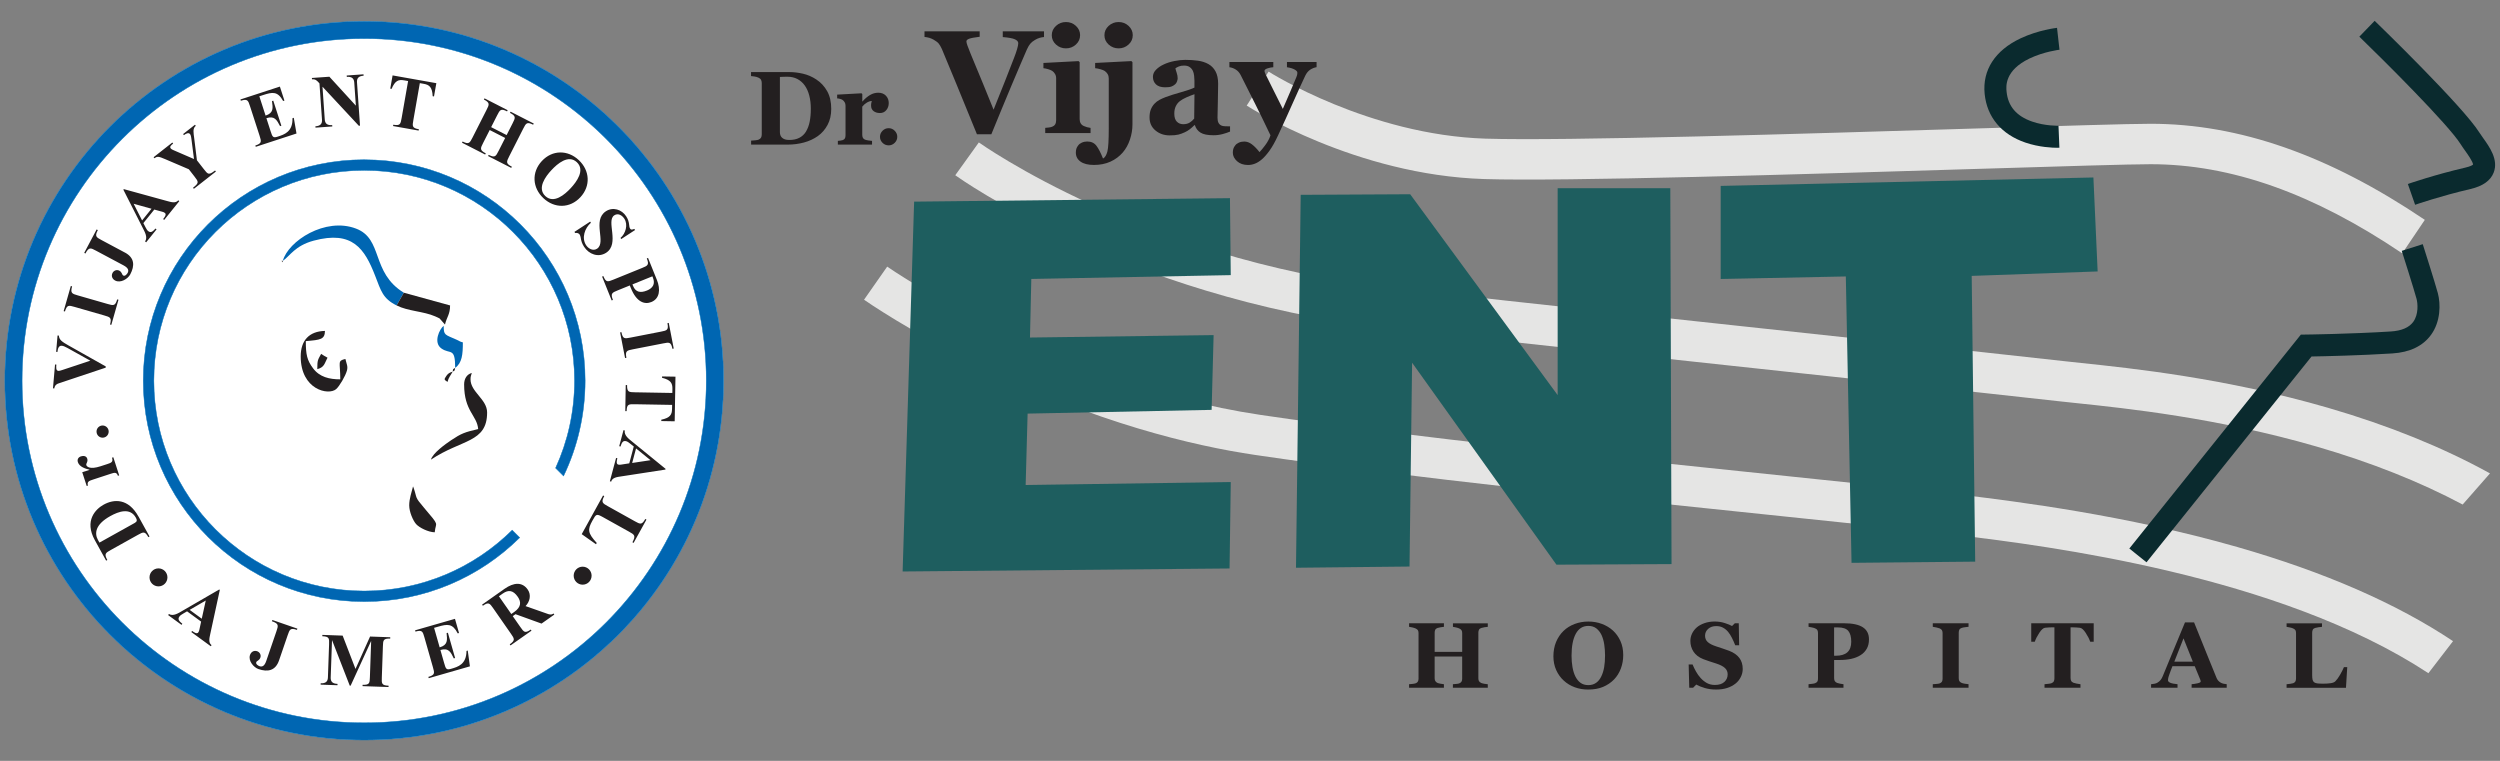 <?xml version="1.0" encoding="UTF-8"?>
<svg id="Layer_1" data-name="Layer 1" xmlns="http://www.w3.org/2000/svg" viewBox="0 0 1277.67 388.85">
  <rect x="0" y="0" width="1277.67" height="388.85" fill="#808080" stroke="none"/>
  <defs>
    <style>
      .cls-1 {
        fill: #1e5e5f;
      }

      .cls-2, .cls-3 {
        fill: #231f20;
      }

      .cls-4 {
        fill: #0a2a2e;
      }

      .cls-5 {
        fill: #e5e5e4;
      }

      .cls-3, .cls-6 {
        fill-rule: evenodd;
      }

      .cls-7 {
        fill: #fff;
      }

      .cls-6 {
        fill: #0066b2;
      }

      .cls-8 {
        fill: none;
        stroke: #0071bb;
        stroke-miterlimit: 2.61;
        stroke-width: .22px;
      }
    </style>
  </defs>
  <g>
    <path class="cls-7" d="M369.76,194.56c0,101.42-82.21,183.64-183.63,183.64S2.49,295.98,2.49,194.56,84.7,10.92,186.13,10.92s183.63,82.22,183.63,183.64Z"/>
    <g>
      <path class="cls-2" d="M70.79,264.02c-5.19-9.41-12.53-9.06-17.85-6.09-4.05,2.24-9.99,8.15-4.49,18.11l5.79,10.49.61-.34c-1.75-3.16-.88-3.64,1.84-5.15l13.79-7.69c2.71-1.5,3.58-1.99,5.32,1.17l.61-.34-5.61-10.17ZM68.89,267.24l-18.07,10.07-.77-1.38c-1.81-3.29-1.45-7.86,6.33-12.18,4.22-2.35,10.12-4.5,13.07.85.65,1.18.68,1.95-.56,2.64ZM57.91,233.7l-.66.21c.72,2.23-.44,2.61-2.44,3.27l-3.45,1.12c-5.39,1.76-6.98.22-7.24-.59-.28-.88,1-1.66.45-3.34-.45-1.4-1.98-1.54-3.19-1.14-1.34.44-2.04,1.55-1.57,2.98.77,2.37,3.78,3.34,5.95,3.84l.03.07-3.76,1.22,2.28,7.03.65-.22c-.65-2,.66-2.43,2.59-3.06l8.89-2.91c2-.65,3.17-1.03,3.82.98l.65-.21-2.99-9.25ZM55.5,220.03c-.3-1.7-1.91-2.82-3.6-2.53-1.7.3-2.82,1.91-2.52,3.61.29,1.71,1.9,2.83,3.59,2.53,1.7-.3,2.82-1.91,2.53-3.61ZM35.15,176.63c-3.56-2.01-4.93-2.98-5.06-5.12l-.68-.05-.72,8.35.68.05c.12-1.37.51-3.3,2.19-3.16.77.06,1.69.45,2.91,1.13l11.69,6.51-13.97,4.64c-.59.18-1.74.62-2.35.57-1.29-.12-1.16-1.69-1.03-3.22l-.68-.05-1.06,12.18.68.06c.28-1.87,1.47-2.34,2.31-2.62l23.95-8,.05-.62-18.9-10.65ZM59.89,153c-1,3.47-1.95,3.2-4.93,2.34l-15.16-4.36c-2.99-.86-3.94-1.13-2.95-4.62l-.66-.19-3.66,12.83.66.19c1-3.47,1.95-3.2,4.93-2.34l15.16,4.36c2.98.86,3.93,1.13,2.95,4.62l.66.19,3.66-12.83-.66-.19ZM63.86,129.09l-11.94-6.38c-2.74-1.46-3.61-1.93-1.92-5.12l-.61-.33-6.35,11.98.61.33c1.79-3.4,2.68-2.93,5.41-1.46l14.1,7.52c2.36,1.27,2.78,2.53,2.09,3.82-.36.68-1.36,1.85-2.23,1.37-.82-.43-.51-1.66-2.07-2.5-1.25-.66-2.77-.08-3.42,1.14-.81,1.52-.18,3.13,1.31,3.91,2.8,1.5,6.55-.89,7.73-3.14,2.37-4.48,2.21-8.53-2.72-11.16ZM91.1,102.37c-1.34,1.67-3.77.89-5.51.42l-22.3-6.13-.24.3,9.85,19.44c1,1.99,2.74,4.85,1.25,7l.54.44,5.32-6.61-.54-.43c-1.29,1.42-2.33,2.45-3.76,1.3-.57-.46-.94-1.22-1.42-2.1l-1.02-1.97,5.58-6.93,4.04,1.11c.59.18.89.23,1.41.64.94.78-.26,2.27-.93,3.11l.53.44,7.73-9.6-.53-.43ZM72.62,112.66l-4.32-8.52,9.14,2.54-4.81,5.98ZM109.9,87.13c-3.23,2.53-3.63,2.01-5.75-.71l-3.51-4.51-1.4-11.35c-.31-2.54-.9-4.91.82-6.26l-.42-.55-6.06,4.76.42.55c.88-.68,2.35-1.54,3.15-.51.47.61.64,2.13.73,2.88l1.26,9.85-9.45-4.09c-.58-.24-2.06-.83-2.43-1.32-.73-.93.26-1.72,1.23-2.48l-.42-.55-9.57,7.51.43.54c1.48-1.15,2.29-.91,5.51.46l12.07,5.16,2.85,3.67c2.12,2.73,2.52,3.24-.71,5.77l.43.55,11.25-8.82-.42-.55ZM150.13,60.2l-.66.22c.22,6.88-4.08,8.29-7.5,9.4-2.51.82-2.73.17-3.72-2.91l-2.1-6.51c4.19-1.36,5.33.92,6.99,4.07l.66-.22-4.14-12.8-.66.21c.5,3.52.91,6.05-3.27,7.42l-3.19-9.87,1.99-.65c4.77-1.55,7.36-2,10.18,3.06l.65-.21-2.32-7.16-20.16,6.58.21.66c3.42-1.11,3.73-.17,4.69,2.8l4.88,15.06c.95,2.96,1.26,3.91-2.16,5.02l.21.66,20.82-6.8-1.38-8.04ZM185.83,38.67l-.05-.69-8.59.61.05.69c2.56-.18,3.66.78,3.81,2.9l.82,11.74h-.08l-13.45-14.71-8.94.63.05.69c1.83-.13,2.5.6,3.82,2.09l1.29,18.53c.15,2.11-.81,3.22-3.37,3.4l.05.68,8.59-.6-.05-.69c-2.56.18-3.66-.79-3.81-2.9l-1.15-16.65h.07l18.49,19.87.61-.04-1.54-22.14c-.15-2.11.82-3.22,3.38-3.4ZM200.64,38.52l-1.19,6.79.67.12c1.8-4.25,3.54-4.88,6.41-4.37l2.04.36-3.31,18.9c-.55,3.07-.71,4.05-4.26,3.42l-.12.68,13.07,2.32.13-.68c-3.55-.62-3.37-1.62-2.83-4.68l3.31-18.89,2.04.36c2.86.51,4.29,1.7,4.53,6.32l.67.12,1.2-6.78-22.35-3.97ZM260.94,57.07l-.3.62c3.2,1.64,2.75,2.53,1.34,5.31l-3.06,6.03-7.91-4.05,3.06-6.03c1.41-2.78,1.86-3.67,5.07-2.02l.3-.62-11.83-6.05-.31.61c3.21,1.65,2.76,2.54,1.35,5.31l-7.16,14.12c-1.41,2.77-1.86,3.66-5.07,2.02l-.3.62,11.83,6.05.31-.62c-3.21-1.64-2.76-2.53-1.35-5.31l3.36-6.61,7.91,4.05-3.36,6.62c-1.41,2.77-1.86,3.66-5.06,2.02l-.31.61,11.83,6.06.31-.62c-3.21-1.64-2.76-2.53-1.35-5.31l7.16-14.12c1.41-2.77,1.86-3.66,5.07-2.02l.31-.61-11.84-6.06ZM295.79,81.82c-5.65-5.3-13.53-5.27-18.88.49-5.35,5.77-4.84,13.67.82,18.98,5.65,5.3,13.54,5.26,18.89-.5,5.35-5.77,4.83-13.67-.83-18.97ZM291.68,96.16c-3.05,3.29-8.65,8.09-12.97,4.05-4.31-4.04.05-9.99,3.12-13.27,3.05-3.29,8.65-8.09,12.97-4.05,4.31,4.04-.06,9.99-3.12,13.27ZM324.17,116.98c-.79.27-1.59.71-2.15-.16-.34-.51-.4-1.16-.46-1.76-.2-1.79-.56-2.98-1.56-4.53-2.22-3.45-6.73-4.91-10.33-2.57-7.19,4.69.37,15.96-4.55,19.15-2.01,1.32-4.42,0-5.61-1.84-2.39-3.71-.65-8.7,2.48-11.42l-.38-.59-8.04,5.25.38.58c.8-.19,1.83.05,2.31.8.22.36.4.98.48,1.37.3,1.91.67,3.18,1.76,4.86,2.45,3.81,7.27,5.66,11.29,3.05,7.09-4.64-.18-16.3,4.15-19.13,1.95-1.27,3.99-.03,5.14,1.74,1.98,3.06.66,7.59-1.96,9.81l.37.58,7.06-4.61-.37-.58ZM335.67,142.94l-4.48-11.12-.63.26c1.34,3.35.42,3.72-2.45,4.89l-14.62,5.94c-2.87,1.16-3.8,1.54-5.14-1.81l-.64.26,4.9,12.19.64-.25c-1.34-3.36-.42-3.73,2.45-4.9l6.17-2.51.55,1.35c2.93,7.28,7.09,8.5,10.46,7.12,4.23-1.71,4.84-6.36,2.8-11.42ZM330.59,148.49c-3.13,1.27-5.71.99-7.07-2.4l-.3-.74,10.19-4.13.27.68c1.29,3.21,0,5.34-3.08,6.6ZM341.78,165.03l-.67.14c.69,3.55-.29,3.73-3.34,4.33l-15.47,3.02c-3.05.6-4.03.79-4.71-2.76l-.68.13,2.54,13.1.68-.14c-.69-3.55.28-3.73,3.33-4.33l15.48-3.02c3.04-.6,4.02-.79,4.71,2.76l.67-.13-2.54-13.1ZM338.36,192.38l-.02.69c4.47,1.11,5.35,2.75,5.31,5.68l-.04,2.08-19.09-.34c-3.11-.05-4.1-.07-4.04-3.69h-.69s-.23,13.33-.23,13.33h.69c.06-3.6,1.06-3.59,4.15-3.54l19.1.34-.04,2.08c-.04,2.93-.99,4.52-5.49,5.49v.69s6.84.12,6.84.12l.4-22.81-6.85-.12ZM323.29,225.88c-1.72-1.42-4.47-3.31-3.98-5.88l-.66-.18-2.19,8.21.66.18c.61-1.84,1.13-3.2,2.91-2.73.7.19,1.35.72,2.14,1.33l1.73,1.38-2.3,8.61-4.12.64c-.62.07-.92.16-1.55-.01-1.17-.33-.68-2.18-.41-3.22l-.66-.18-3.18,11.93.66.18c.56-2.08,3.08-2.36,4.87-2.63l22.85-3.52.1-.37-16.87-13.74ZM323.08,236.61l1.98-7.43,7.4,6.01-9.38,1.42ZM329.78,265.23c-1.75,3.17-2.62,2.68-5.33,1.17l-13.79-7.69c-2.71-1.51-3.58-1.99-1.84-5.15l-.61-.34-10.91,19.77,7.3,5.16.38-.67c-4.7-5.12-4.7-6.87-2.27-11.28,1.95-3.54,2.08-3.77,5.47-1.89l13.32,7.42c2.71,1.51,3.58,2,1.71,5.39l.6.34,6.57-11.9-.6-.35Z"/>
      <path class="cls-2" d="M107.42,324.19l4.92-22.69-.3-.23-18.81,10.9c-1.94,1.1-4.68,3-6.9,1.62l-.4.56,6.84,4.99.41-.56c-1.48-1.22-2.57-2.2-1.49-3.7.42-.59,1.15-1.01,2-1.53l1.91-1.12,7.18,5.25-.88,4.1c-.16.61-.19.91-.57,1.44-.72,1-2.27-.13-3.14-.77l-.41.57,9.94,7.25.4-.56c-1.73-1.27-1.08-3.73-.7-5.51ZM103.12,316.21l-6.19-4.52,8.23-4.78-2.05,9.3ZM139.2,316.85l-.22.65c3.62,1.25,3.29,2.19,2.29,5.14l-5.2,15.17c-.87,2.54-2.05,3.15-3.42,2.67-.72-.25-2.02-1.06-1.7-2.01.29-.87,1.55-.77,2.13-2.43.46-1.34-.35-2.76-1.66-3.22-1.63-.56-3.09.31-3.65,1.92-1.03,3.01,1.91,6.36,4.3,7.19,4.77,1.65,8.74.86,10.55-4.45l4.4-12.84c1.02-2.95,1.33-3.89,4.74-2.72l.22-.65-12.78-4.42ZM189.12,325.33l-7.43,16.55-6.57-17.04-10.37-.37-.02.69c3.6.13,3.56,1.12,3.45,4.24l-.59,16.79c-.06,2.11-1.13,3.12-3.7,3.02l-.02.69,8.61.3.02-.69c-2.56-.09-3.57-1.16-3.49-3.27l.67-19.03.07.08,9,23.13h.45s10.41-22.7,10.41-22.7l.08-.08-.64,18.34c-.1,3.12-.15,4.11-3.74,3.99l-.02.69,13.28.46.02-.69c-3.6-.13-3.57-1.12-3.45-4.24l.55-15.83c.1-3.12.15-4.11,3.74-3.99l.02-.69-10.33-.37ZM239.07,332.47l-.66.2c-.03,6.88-4.37,8.13-7.83,9.13-2.54.73-2.73.06-3.62-3.03l-1.88-6.59c4.23-1.22,5.3,1.12,6.84,4.31l.67-.19-3.69-12.93-.66.19c.37,3.54.69,6.07-3.54,7.29l-2.85-9.98,2.02-.58c4.83-1.4,7.43-1.74,10.06,3.42l.66-.19-2.07-7.25-20.38,5.87.19.66c3.46-1,3.73-.03,4.58,2.96l4.34,15.23c.86,3,1.13,3.95-2.33,4.95l.2.66,21.04-6.05-1.11-8.09ZM276.77,318.69l6.52-4.59-.4-.57c-1.22.86-2.1.55-3.72-.05l-10.58-3.72c2.22-2.31,3.01-5.74,1.12-8.44-2.81-4.03-7.15-3.69-11.86-.39l-11.47,8.08.39.57c2.95-2.08,3.52-1.26,5.3,1.29l9.04,12.99c1.78,2.55,2.35,3.37-.6,5.43l.4.57,10.72-7.54-.39-.57c-2.95,2.08-3.52,1.26-5.3-1.29l-3.89-5.58,1.42-.99,13.3,4.81ZM261.31,313.8l-6.33-9.07,2-1.41c2.9-2.04,5.3-1.66,7.61,1.65,1.78,2.55,1.92,5.17-1.77,7.77l-1.51,1.06Z"/>
      <path class="cls-3" d="M80.99,290.48c2.53,0,4.58,2.06,4.58,4.6s-2.05,4.6-4.58,4.6-4.58-2.06-4.58-4.6,2.05-4.6,4.58-4.6h0Z"/>
      <path class="cls-3" d="M297.77,289.61c2.53,0,4.58,2.06,4.58,4.6s-2.05,4.6-4.58,4.6-4.58-2.06-4.58-4.6,2.05-4.6,4.58-4.6h0Z"/>
      <path class="cls-6" d="M144.55,133.3c3.59-2.4,6.13-7.72,15.77-10.31,19.84-5.32,26,4.08,31.4,17.93,2.99,7.67,3.85,11.65,10.97,15.18l3.69-6.51c-16.88-10.37-10.41-27.43-24.44-32.77-15.73-5.99-34.7,6.41-37.39,16.48h0Z"/>
      <path class="cls-3" d="M237.2,196.48c0,13.71,6.59,15.76,7.18,22.8-6.88,1.6-8.61,2.22-13.84,5.72-2.89,1.93-9.41,6.61-10.3,9.91,15.69-10.49,28.71-8.57,28.71-24.1,0-6.76-8.48-10.49-8.48-16.94,0-1.76.31-1.79.65-3.26-2.49.66-3.92,2.9-3.92,5.86h0Z"/>
      <path class="cls-3" d="M153.68,182.15c0,16.99,14.12,20.08,18.07,16.75,1.73-1.46,4.81-6.78,5.55-9.48.61-2.23-.16-3.29-.78-5.97-4.26.99-2.61,1.57-2.61,10.42-5.56,0-10.57-1.15-13.92-5.65-3.09-4.15-3.7-7.02-3.7-13.89,7.61-.63,9.69-.87,9.79-5.21-8.05.18-12.4,4.84-12.4,13.03h0Z"/>
      <path class="cls-3" d="M202.69,156.09c5.86,3,13.67,2.94,19.75,5.61.64.28.76.31,1.35.61.18.09.7.33.87.44l2.75,3.12c.92-3.92,2.61-5.1,2.61-9.77l-23.64-6.51-3.69,6.51Z"/>
      <path class="cls-3" d="M209.14,258.36c0,3.17,1.91,7.69,3.53,9.5,1.68,1.87,6.26,4.11,9.51,4.18.47-5.63,2.97-2.62-5.58-12.67-4.82-5.66-3.31-4.47-5.14-9.86l-.37-.93c-.72,3.08-1.96,6.17-1.96,9.77h0Z"/>
      <path class="cls-6" d="M232.63,188.01c3.53-2.58,3.92-6.86,3.92-13.03-1.89-.5-1.25-.5-3.2-1.37-6.1-2.72-6.59-2.2-6.59-7.1-2.04,1.49-5.52,8.51-1.17,11.58,4.51,3.18,7.04-.81,7.04,9.91h0Z"/>
      <path class="cls-3" d="M162.16,188.66c3.68-.98,3.65-2.89,5.22-5.86-1.45-.77-1.97-1.09-3.26-1.95-1.67,3.16-1.96,2.98-1.96,7.82h0Z"/>
      <path class="cls-3" d="M231.32,189.97c-1.56.41-2.31.89-3.18,2.11-1.52,2.11-.92,2.01.57,3.11.54-2.3,1.62-3.35,2.61-5.21h0Z"/>
      <path class="cls-3" d="M231.32,189.97c1.4-.97.86-.09,1.3-1.95-1.4.97-.86.1-1.3,1.95h0Z"/>
      <polygon class="cls-3" points="144.55 133.3 143.89 133.3 144.44 134.06 144.55 133.3"/>
      <path class="cls-6" d="M186.13,10.92C84.7,10.92,2.49,93.14,2.49,194.56s82.21,183.64,183.64,183.64,183.63-82.22,183.63-183.64S287.55,10.92,186.13,10.92ZM186.13,369.41c-96.57,0-174.85-78.29-174.85-174.85S89.56,19.71,186.13,19.71s174.84,78.28,174.84,174.85-78.28,174.85-174.84,174.85Z"/>
      <path class="cls-8" d="M186.13,10.92C84.7,10.92,2.49,93.14,2.49,194.56s82.21,183.64,183.64,183.64,183.63-82.22,183.63-183.64S287.55,10.92,186.13,10.92ZM186.13,19.71C89.56,19.71,11.28,97.99,11.28,194.56s78.28,174.85,174.85,174.85,174.84-78.29,174.84-174.85S282.69,19.71,186.13,19.71Z"/>
      <path class="cls-6" d="M186.13,81.65c62.36,0,112.91,50.55,112.91,112.91,0,17.44-3.96,33.96-11.02,48.71l-4.07-4.07c6.22-13.6,9.68-28.71,9.68-44.64,0-59.37-48.13-107.5-107.5-107.5s-107.5,48.13-107.5,107.5,48.13,107.5,107.5,107.5c29.5,0,56.21-11.88,75.64-31.12l3.82,3.82c-20.4,20.21-48.47,32.7-79.46,32.7-62.36,0-112.91-50.55-112.91-112.91s50.55-112.91,112.91-112.91Z"/>
      <path class="cls-8" d="M186.13,81.65c62.36,0,112.91,50.55,112.91,112.91,0,17.44-3.96,33.96-11.02,48.71l-4.07-4.07c6.22-13.6,9.68-28.71,9.68-44.64,0-59.37-48.13-107.5-107.5-107.5s-107.5,48.13-107.5,107.5,48.13,107.5,107.5,107.5c29.5,0,56.21-11.88,75.64-31.12l3.82,3.82c-20.4,20.21-48.47,32.7-79.46,32.7-62.36,0-112.91-50.55-112.91-112.91s50.55-112.91,112.91-112.91Z"/>
    </g>
  </g>
  <g>
    <path class="cls-5" d="M1227.71,129.49c-45.46-30.67-87.54-45.57-128.62-45.57-10.4,0-45.19,1.07-89.24,2.42-88.91,2.73-210.67,6.46-251.33,5.17-65.68-2.08-119.13-36.1-121.37-37.55l11.19-17.36s0,0,0,0h0c.9.57,51.27,32.37,110.83,34.26,40.02,1.27,161.41-2.45,250.04-5.17,44.23-1.36,79.16-2.43,89.87-2.43,45.34,0,91.19,16.06,140.17,49.1l-11.55,17.12Z"/>
    <path class="cls-5" d="M500.25,72.79l-6.02,8.39,6.03-8.38h-.01ZM1189.76,208.41c-52.18-15.15-100.32-20.19-126.18-22.9-3.54-.37-6.6-.69-9.14-.99-16.46-1.89-55.93-6.13-105.9-11.51-71.56-7.69-160.62-17.27-236.86-25.8-65.83-7.37-119.77-27.18-153.42-42.51-36.35-16.54-57.53-31.57-58-31.9l-6.03,8.38-6.03,8.38c.91.66,22.69,16.21,60.92,33.67,35.13,16.05,91.45,36.8,160.27,44.5,76.27,8.54,165.36,18.12,236.95,25.82,49.92,5.36,89.36,9.6,105.74,11.49,2.65.3,5.75.63,9.34,1,25.22,2.65,72.17,7.56,122.58,22.2,27.78,8.07,52.69,17.96,74.58,29.61l13.97-15.92c-24.2-13.33-51.84-24.53-82.79-33.52Z"/>
    <path class="cls-5" d="M1253.67,327.67l-12.6,16.38c-76.59-50.38-195.75-65.07-239.8-70.5l-.15-.02c-17.38-2.14-48.09-5.33-86.96-9.36-82.86-8.59-196.33-20.35-272.93-31.7-31.28-4.63-81.11-16.31-140.85-45.66-35.72-17.56-57.88-32.98-58.8-33.63l11.84-16.92c.22.15,22.05,15.33,56.45,32.2,31.57,15.48,80.51,35.61,134.38,43.59,76.16,11.27,189.37,23.01,272.04,31.58,38.98,4.05,69.77,7.24,87.36,9.41h.14c26.86,3.32,82.75,10.22,139.58,26.51,44.55,12.77,81.44,28.87,110.3,48.12Z"/>
    <path class="cls-4" d="M1234.29,104.67l-3.71-10.64c.54-.19,13.51-4.69,29.45-8.39,2.61-.61,3.58-1.27,3.87-1.52-.1-1.55-2.85-5.4-4.05-7.08-.81-1.14-1.58-2.21-2.24-3.27-6.28-10.09-39.54-43.14-51.83-55.03l7.83-8.1c1.84,1.78,45.26,43.84,53.56,57.17.47.75,1.13,1.68,1.84,2.67,3.35,4.69,7.93,11.1,5.46,17.64-1.57,4.16-5.57,7.01-11.89,8.48-15.32,3.56-28.17,8.01-28.29,8.06Z"/>
    <path class="cls-4" d="M1097.02,287.38l-8.79-7.05,87.66-109.32,2.66-.03c.23,0,23.22-.3,43.36-1.58,5.48-.35,9.32-2,11.43-4.92,2.77-3.84,2.32-9.35,1.69-11.73-1.15-4.36-7.5-24.35-7.57-24.55l10.73-3.42c.27.83,6.51,20.46,7.73,25.1,1.46,5.54,1.43,14.42-3.45,21.18-4.17,5.78-10.85,9-19.85,9.57-16.37,1.04-34.56,1.44-41.27,1.56l-84.34,105.18Z"/>
    <path class="cls-4" d="M1051.5,75.53c-2.5,0-9.3-.25-16.35-2.65-12.27-4.17-19.67-13.01-20.86-24.9-1.21-12.13,5.29-22.2,18.31-28.36,9.05-4.28,18.29-5.35,18.68-5.39l1.25,11.19-.62-5.6.63,5.6c-.08,0-7.98.95-15.33,4.48-12.79,6.15-11.98,14.29-11.71,16.96.75,7.47,5,12.46,13.02,15.26,6.72,2.35,13.45,2.13,13.51,2.13l.46,11.25c-.07,0-.41.02-.99.02Z"/>
    <g>
      <path class="cls-2" d="M417.25,40.66c2.26,1.48,4.09,3.45,5.48,5.92,1.39,2.46,2.09,5.48,2.09,9.05,0,3.13-.62,5.86-1.87,8.19-1.24,2.33-2.89,4.23-4.95,5.71-2.09,1.48-4.46,2.58-7.12,3.3s-5.44,1.08-8.34,1.08h-18.67v-2.04c.56-.02,1.25-.07,2.09-.16.84-.09,1.39-.19,1.67-.31.63-.26,1.06-.61,1.31-1.06.24-.44.37-.98.37-1.61v-26.27c0-.59-.11-1.13-.34-1.61-.23-.48-.67-.87-1.33-1.16-.66-.3-1.36-.5-2.1-.6s-1.31-.17-1.71-.21v-2.04h19.72c2.11,0,4.36.27,6.76.81,2.4.54,4.72,1.54,6.95,3ZM411.92,67.22c.85-1.39,1.48-3.05,1.87-4.98.39-1.92.59-4.14.59-6.65s-.26-4.69-.78-6.71c-.52-2.02-1.29-3.74-2.3-5.17-1.01-1.43-2.27-2.53-3.77-3.32s-3.22-1.18-5.13-1.18c-.61,0-1.3.01-2.08.04-.77.03-1.35.05-1.74.07v28.13c0,.63.08,1.18.25,1.66s.45.9.85,1.27c.4.37.89.65,1.48.85.58.2,1.35.3,2.29.3,1.97,0,3.66-.37,5.07-1.1s2.55-1.8,3.42-3.21Z"/>
      <path class="cls-2" d="M454.2,52.78c0,1.32-.41,2.49-1.23,3.49-.82,1-1.9,1.5-3.24,1.5s-2.35-.32-3.23-.96c-.88-.64-1.32-1.59-1.32-2.83,0-.61.04-1.08.13-1.42.09-.34.16-.65.24-.95-.8.03-1.65.31-2.53.83-.89.52-1.67,1.21-2.35,2.07v14.34c0,.61.1,1.11.29,1.51.19.4.51.71.97.94.38.19,1.01.35,1.87.48.86.13,1.48.2,1.87.22v1.91h-17.47v-1.91c.44-.03.87-.08,1.32-.14.44-.06.82-.14,1.14-.25.56-.19.94-.49,1.15-.89.21-.4.31-.92.31-1.57v-15.2c0-.63-.15-1.19-.44-1.68-.3-.5-.65-.89-1.07-1.19-.31-.21-.71-.38-1.19-.52-.48-.14-1.01-.24-1.58-.29v-1.91l12.46-.68.39.39v3.79h.1c1.2-1.39,2.48-2.48,3.83-3.28s2.76-1.19,4.22-1.19c1.62,0,2.92.5,3.9,1.5s1.48,2.29,1.48,3.88Z"/>
    </g>
    <g>
      <path class="cls-2" d="M533.55,18.93c-.81.07-1.58.22-2.31.44s-1.49.56-2.27,1.03c-1.05.61-1.86,1.26-2.44,1.96s-1.14,1.66-1.7,2.88c-.76,1.69-1.82,4.15-3.19,7.39-1.37,3.24-2.93,6.92-4.69,11.05-1.56,3.72-3.26,7.79-5.08,12.21-1.82,4.42-3.56,8.67-5.22,12.72h-7.37c-3.42-8.38-6.91-16.9-10.45-25.56s-6.04-14.67-7.48-18.04c-.56-1.22-1.11-2.14-1.63-2.77s-1.36-1.26-2.51-1.92c-.83-.46-1.56-.79-2.2-.97-.63-.18-1.48-.35-2.53-.49v-2.86h28.2v2.79c-2.64.32-4.43.65-5.37,1.01s-1.41.8-1.41,1.34c0,.27.04.56.13.86.09.31.21.71.38,1.23.78,2.15,2.2,5.66,4.25,10.53,2.05,4.87,5.1,12.3,9.13,22.29,2.47-6.08,4.52-11.22,6.16-15.42,1.64-4.2,3.08-7.91,4.33-11.13.61-1.56,1.12-3.02,1.52-4.38s.6-2.38.6-3.06c0-.78-.56-1.44-1.69-1.96-1.12-.53-3.2-.91-6.23-1.15v-2.93h21.08v2.93Z"/>
      <path class="cls-2" d="M557.35,68.02h-23.17v-2.68c.64-.05,1.26-.11,1.87-.18s1.14-.2,1.58-.37c.78-.29,1.33-.71,1.65-1.26s.48-1.28.48-2.18v-21.34c0-.86-.2-1.61-.59-2.25-.39-.65-.88-1.17-1.47-1.56-.44-.29-1.11-.57-2-.84-.89-.27-1.7-.44-2.44-.51v-2.68l17.97-.95.55.55v29.11c0,.86.18,1.58.55,2.18.37.6.89,1.04,1.58,1.34.49.22,1.03.42,1.61.59.59.17,1.2.29,1.83.37v2.68ZM552,18.01c0,1.86-.71,3.44-2.14,4.75-1.43,1.31-3.12,1.96-5.08,1.96s-3.68-.65-5.11-1.96c-1.43-1.31-2.14-2.89-2.14-4.75s.71-3.45,2.14-4.77,3.13-1.98,5.11-1.98,3.68.66,5.1,1.98,2.13,2.91,2.13,4.77Z"/>
      <path class="cls-2" d="M578.76,63.69c0,2.52-.43,5.06-1.28,7.63-.86,2.57-2.08,4.77-3.66,6.6-1.73,2-3.83,3.57-6.3,4.69-2.47,1.12-5.29,1.69-8.46,1.69-2.95,0-5.23-.57-6.83-1.7-1.6-1.14-2.4-2.67-2.4-4.6,0-.68.08-1.32.24-1.91.16-.59.49-1.2,1.01-1.83.39-.54,1-1,1.81-1.37.82-.38,1.74-.57,2.77-.57,2.03,0,3.59.73,4.69,2.18,1.1,1.45,2.22,3.64,3.37,6.54,1-.56,1.74-1.76,2.22-3.59s.71-5.82.71-11.95v-25.34c0-.86-.18-1.61-.55-2.25-.37-.65-.87-1.19-1.5-1.63-.46-.32-1.2-.62-2.22-.9-1.01-.28-1.91-.46-2.69-.53v-2.68l18.52-.95.55.55v31.94ZM578.91,18.01c0,1.86-.71,3.44-2.14,4.75-1.43,1.31-3.12,1.96-5.08,1.96s-3.68-.65-5.11-1.96c-1.43-1.31-2.14-2.89-2.14-4.75s.71-3.45,2.14-4.77,3.13-1.98,5.11-1.98,3.68.66,5.1,1.98,2.13,2.91,2.13,4.77Z"/>
      <path class="cls-2" d="M628.63,67.25c-1.07.46-2.34.89-3.81,1.28-1.46.39-3.01.59-4.65.59-3,0-5.21-.45-6.62-1.34-1.42-.89-2.38-2.17-2.89-3.83h-.22c-.83.83-1.63,1.54-2.41,2.13-.77.59-1.6,1.09-2.48,1.5-1.15.54-2.26.94-3.32,1.21-1.06.27-2.55.4-4.46.4-2.84,0-5.26-.84-7.27-2.52-2.01-1.68-3.01-3.9-3.01-6.66,0-1.59.22-2.94.66-4.06.44-1.11,1.07-2.1,1.87-2.96.73-.78,1.59-1.43,2.55-1.95.97-.51,2.03-.99,3.18-1.43,2.2-.81,4.85-1.65,7.93-2.51,3.08-.87,5.34-1.65,6.76-2.33v-3.52c0-.61-.05-1.42-.15-2.42-.1-1-.31-1.85-.62-2.53-.34-.78-.88-1.44-1.61-1.98-.73-.54-1.7-.81-2.9-.81-1.08,0-1.97.15-2.7.46-.72.31-1.3.62-1.74.93.07.49.28,1.23.63,2.24.34,1,.52,1.97.52,2.9,0,.42-.11.93-.33,1.56s-.54,1.12-.96,1.48c-.56.49-1.19.87-1.89,1.14-.7.27-1.77.4-3.22.4-2.06,0-3.62-.49-4.67-1.48-1.05-.99-1.58-2.28-1.58-3.87,0-1.37.54-2.6,1.63-3.68,1.09-1.09,2.41-1.99,3.98-2.69,1.54-.73,3.31-1.3,5.32-1.7,2-.4,3.86-.6,5.57-.6,2.37,0,4.55.14,6.53.42,1.98.28,3.76.86,5.35,1.74,1.52.86,2.72,2.1,3.61,3.72.89,1.63,1.34,3.75,1.34,6.36,0,2.76-.05,6.04-.16,9.83-.11,3.79-.16,6.28-.16,7.48,0,1.1.16,1.97.49,2.6.33.64.84,1.11,1.52,1.43.42.2,1.07.31,1.96.35.89.04,1.7.05,2.44.05v2.68ZM610.44,48.15c-1.37.47-2.74,1-4.08,1.6-1.35.6-2.45,1.23-3.31,1.89-.91.69-1.62,1.56-2.13,2.63-.52,1.07-.77,2.32-.77,3.77,0,1.91.44,3.3,1.31,4.15.87.86,1.94,1.29,3.22,1.29,1.35,0,2.46-.28,3.33-.83s1.64-1.23,2.3-2.04l.15-12.46Z"/>
      <path class="cls-2" d="M672.88,34.33c-1.1.17-2.17.59-3.21,1.25-1.04.66-1.9,1.69-2.58,3.08-2.1,4.45-4.27,9.18-6.49,14.21-2.22,5.02-4.69,10.46-7.41,16.3-1.52,3.28-2.98,5.89-4.4,7.85-1.42,1.96-2.75,3.46-4,4.51-1.17.98-2.33,1.69-3.48,2.13-1.15.44-2.31.66-3.48.66-2.32,0-4.2-.65-5.63-1.94-1.43-1.3-2.14-2.75-2.14-4.36,0-.68.08-1.32.24-1.91.16-.59.49-1.2,1.01-1.83.39-.54,1-1,1.81-1.37.82-.38,1.74-.57,2.77-.57,1.37,0,2.68.48,3.92,1.43,1.25.95,2.54,2.27,3.88,3.96.81-.81,1.8-2.02,2.99-3.62s2.06-3.25,2.62-4.95c-2.91-6.11-5.48-11.4-7.73-15.88-2.25-4.48-4.76-9.48-7.55-15-.61-1.17-1.43-2.08-2.46-2.73-1.03-.65-2.11-1.04-3.26-1.19v-2.68h22.44v2.68c-.83.02-1.79.21-2.87.55-1.08.34-1.63.78-1.63,1.32,0,.2.04.41.11.64.07.23.21.57.4,1.01.83,1.71,2.01,4.08,3.53,7.11,1.53,3.04,3.3,6.59,5.33,10.66,1.51-3.46,2.8-6.44,3.86-8.94,1.06-2.5,2.09-4.95,3.09-7.37.24-.61.38-1.09.42-1.45.04-.35.05-.59.05-.71,0-.44-.21-.82-.64-1.15-.43-.33-.93-.62-1.52-.86-.61-.24-1.2-.43-1.76-.55-.56-.12-1.02-.21-1.39-.26v-2.68h15.14v2.68Z"/>
    </g>
    <g>
      <path class="cls-2" d="M760.34,351.49h-17.81v-1.81c.39-.03.95-.08,1.7-.14s1.25-.16,1.53-.28c.57-.23.97-.54,1.18-.92.22-.38.33-.86.33-1.45v-11.36h-14.07v11.1c0,.53.11,1,.34,1.42s.61.74,1.15.98c.29.12.8.26,1.51.39s1.29.22,1.74.26v1.81h-17.81v-1.81c.39-.02.96-.07,1.71-.15.75-.08,1.3-.19,1.64-.31.56-.2.94-.51,1.16-.92.22-.41.33-.89.33-1.45v-23.31c0-.54-.1-1-.29-1.37s-.59-.7-1.2-.98c-.45-.2-1.04-.38-1.76-.55s-1.25-.26-1.58-.29v-1.81h17.81v1.81c-.48.03-1.05.11-1.72.23s-1.18.24-1.53.35c-.6.2-1,.52-1.2.96s-.29.91-.29,1.41v9.85h14.07v-9.61c0-.54-.1-1-.3-1.37s-.6-.7-1.21-.98c-.4-.19-.94-.36-1.61-.52s-1.21-.27-1.61-.31v-1.81h17.81v1.81c-.5.03-1.05.1-1.67.2-.62.1-1.18.23-1.67.38-.59.2-.98.52-1.18.95s-.3.91-.3,1.42v23.34c0,.56.1,1.03.3,1.42s.6.71,1.18.98c.37.16.91.29,1.61.42s1.28.2,1.73.23v1.81Z"/>
      <path class="cls-2" d="M824.28,322.21c1.63,1.49,2.91,3.28,3.87,5.39s1.43,4.51,1.43,7.2c0,2.4-.4,4.68-1.21,6.85s-1.97,4.03-3.48,5.6c-1.59,1.63-3.47,2.89-5.62,3.8s-4.71,1.36-7.69,1.36c-2.4,0-4.67-.39-6.8-1.18-2.14-.79-4.02-1.93-5.64-3.44-1.61-1.47-2.89-3.26-3.83-5.36s-1.42-4.45-1.42-7.04.46-5.14,1.38-7.33c.92-2.19,2.19-4.07,3.8-5.63,1.59-1.53,3.49-2.71,5.68-3.54,2.19-.83,4.52-1.24,7-1.24s4.77.4,6.93,1.21,4.03,1.93,5.61,3.37ZM818.32,345.8c.7-1.41,1.2-3.01,1.51-4.79.31-1.78.46-3.8.46-6.05,0-1.91-.14-3.76-.41-5.57-.27-1.81-.73-3.41-1.38-4.83-.67-1.41-1.55-2.54-2.65-3.4-1.1-.85-2.47-1.28-4.11-1.28-2.8,0-4.93,1.33-6.39,3.99-1.46,2.66-2.18,6.42-2.18,11.27,0,2.06.16,4.01.48,5.84.32,1.83.82,3.43,1.5,4.79.7,1.38,1.58,2.45,2.65,3.22s2.38,1.15,3.95,1.15,2.85-.39,3.95-1.16c1.1-.77,1.97-1.84,2.62-3.19Z"/>
      <path class="cls-2" d="M876.94,352.4c-2.01,0-3.89-.25-5.63-.76-1.74-.5-3.22-1.1-4.42-1.78l-1.6,1.63h-1.97l-.3-11.91h2c.45,1.13,1.02,2.33,1.72,3.58.7,1.26,1.5,2.38,2.42,3.38.94,1.04,2,1.88,3.17,2.54,1.17.65,2.53.98,4.1.98,2.11,0,3.72-.52,4.84-1.55,1.12-1.03,1.68-2.33,1.68-3.89,0-1.29-.48-2.37-1.43-3.24-.95-.88-2.43-1.63-4.42-2.27-1.3-.42-2.5-.81-3.59-1.16-1.09-.36-2.12-.72-3.08-1.1-2.21-.88-3.86-2.15-4.93-3.79-1.08-1.64-1.61-3.48-1.61-5.51,0-1.29.28-2.52.84-3.71.56-1.19,1.37-2.25,2.44-3.2,1.02-.88,2.33-1.6,3.92-2.16,1.59-.56,3.33-.84,5.2-.84s3.54.26,5.13.77c1.59.51,2.85,1.02,3.76,1.53l1.42-1.39h2.02l.19,11.24h-2c-.46-1.21-1.01-2.45-1.64-3.71s-1.29-2.32-1.99-3.15c-.76-.9-1.63-1.62-2.62-2.15-.99-.54-2.15-.8-3.48-.8-1.67,0-3.04.47-4.1,1.42-1.06.95-1.59,2.12-1.59,3.51,0,1.32.46,2.4,1.38,3.23.92.84,2.36,1.57,4.31,2.21,1.15.39,2.31.77,3.51,1.16,1.19.39,2.25.76,3.18,1.12,2.24.87,3.95,2.07,5.12,3.59,1.17,1.53,1.75,3.42,1.75,5.68,0,1.43-.33,2.81-1,4.14-.67,1.33-1.56,2.44-2.69,3.32-1.24.98-2.67,1.73-4.3,2.26s-3.52.79-5.69.79Z"/>
      <path class="cls-2" d="M955.17,326.79c0,1.86-.38,3.46-1.15,4.79-.77,1.34-1.82,2.43-3.17,3.26-1.39.87-2.98,1.49-4.77,1.88s-3.8.58-6.03.58h-2.69v9.27c0,.56.1,1.04.31,1.45.21.41.61.74,1.2.99.31.12.81.26,1.51.39s1.28.23,1.76.28v1.81h-17.86v-1.81c.45-.05,1.04-.11,1.79-.2.74-.08,1.26-.19,1.56-.31.6-.25,1-.55,1.2-.91.19-.36.29-.85.29-1.49v-23.24c0-.54-.09-1.01-.28-1.41s-.59-.72-1.21-.99c-.43-.19-1.01-.35-1.73-.5-.72-.15-1.26-.24-1.61-.29v-1.81h18.18c4.26,0,7.44.68,9.54,2.03,2.11,1.36,3.16,3.43,3.16,6.21ZM946.11,327.97c0-2.48-.5-4.32-1.5-5.52-1-1.2-2.78-1.8-5.33-1.8h-1.93v14.47h.98c2.54,0,4.47-.58,5.79-1.75,1.32-1.17,1.99-2.97,1.99-5.4Z"/>
      <path class="cls-2" d="M1006.06,351.49h-18.28v-1.81c.42-.03,1.03-.08,1.85-.14s1.37-.16,1.68-.28c.57-.23.96-.54,1.17-.92.21-.38.31-.86.31-1.45v-23.36c0-.53-.1-.99-.3-1.39-.2-.4-.6-.73-1.18-.98-.37-.16-.92-.31-1.65-.48-.73-.16-1.35-.27-1.88-.34v-1.81h18.28v1.81c-.46.05-1.04.11-1.74.2-.7.09-1.29.21-1.76.36-.6.2-1.01.51-1.21.94-.2.43-.3.91-.3,1.45v23.34c0,.56.1,1.03.31,1.43s.61.72,1.2.96c.33.14.86.27,1.61.41.75.13,1.38.21,1.89.24v1.81Z"/>
      <path class="cls-2" d="M1070.05,327.97h-1.81c-.48-1.41-1.25-2.92-2.31-4.53s-2.03-2.48-2.93-2.6c-.49-.06-1.1-.12-1.83-.16-.73-.05-1.35-.07-1.88-.07h-1.09v25.85c0,.56.1,1.05.3,1.47.2.43.6.76,1.18,1.01.36.14.91.28,1.66.43.75.15,1.39.25,1.92.31v1.81h-18.37v-1.81c.45-.05,1.08-.11,1.89-.2.81-.08,1.37-.19,1.66-.31.6-.25,1.01-.58,1.21-1,.2-.42.3-.91.3-1.49v-26.08h-1.09c-.53,0-1.15.02-1.88.07s-1.34.1-1.83.16c-.9.12-1.87.99-2.93,2.6s-1.83,3.12-2.31,4.53h-1.81v-9.43h31.93v9.43Z"/>
      <path class="cls-2" d="M1138.01,351.49h-17.95v-1.81c.83-.06,1.82-.21,2.94-.45,1.13-.24,1.69-.54,1.69-.89,0-.12-.01-.26-.03-.42s-.09-.36-.2-.63l-2.81-6.83h-11.38c-.26.63-.55,1.38-.87,2.23-.32.85-.59,1.61-.82,2.28-.29.87-.47,1.49-.52,1.88s-.08.66-.08.81c0,.49.37.92,1.13,1.26s2,.6,3.75.76v1.81h-13.52v-1.81c.51-.03,1.09-.11,1.73-.24.64-.13,1.15-.31,1.52-.55.63-.37,1.17-.83,1.61-1.37s.81-1.18,1.1-1.93c1.8-4.35,3.6-8.71,5.4-13.07,1.8-4.37,3.8-9.18,5.98-14.44h4.64c3.03,7.46,5.41,13.36,7.13,17.69s3.18,7.93,4.39,10.77c.2.46.46.89.77,1.26.31.38.75.74,1.32,1.08.43.25.94.43,1.51.56.57.12,1.09.2,1.56.23v1.81ZM1120.69,338.16l-4.77-11.91-4.7,11.91h9.47Z"/>
      <path class="cls-2" d="M1199.6,340.93l-.65,10.57h-30.35v-1.81c.54-.05,1.18-.12,1.9-.22.73-.1,1.21-.2,1.44-.29.56-.22.94-.52,1.16-.91.22-.39.33-.88.33-1.49v-23.24c0-.56-.09-1.02-.26-1.38-.17-.36-.58-.69-1.23-.99-.48-.22-1.06-.39-1.73-.52-.67-.13-1.21-.23-1.61-.29v-1.81h18.09v1.81c-.5.05-1.08.11-1.75.2-.67.09-1.26.21-1.75.36-.6.2-1.01.51-1.21.94-.2.43-.3.91-.3,1.45v21.67c0,1.02.07,1.83.21,2.42s.41,1.02.81,1.3c.4.29.96.48,1.68.57.72.09,1.71.13,2.98.13s2.44-.07,3.61-.22c1.17-.15,2.01-.47,2.52-.96.79-.79,1.6-1.9,2.43-3.33.83-1.43,1.49-2.74,1.99-3.94h1.7Z"/>
    </g>
    <polygon class="cls-1" points="628.39 290.53 461.3 292.07 467.18 103.05 628.59 101.27 629 140.61 527.07 142.56 526.39 172.5 620.24 171.26 619.22 209.47 525.18 211.38 524.18 247.87 629 246.34 628.39 290.53"/>
    <polygon class="cls-1" points="662.34 290.16 664.74 99.57 720.7 99.27 796.07 201.93 796.07 96.17 853.64 96.17 854.27 288.29 795.45 288.59 721.68 185.38 720.36 289.54 662.34 290.16"/>
    <polygon class="cls-1" points="879.39 95.01 879.39 142.58 943.34 141.29 946.26 287.65 1009.46 287.04 1007.67 141 1072.04 138.73 1069.87 90.7 879.39 95.01"/>
    <path class="cls-2" d="M458.57,69.92c0,1.18-.44,2.2-1.31,3.07-.87.87-1.91,1.3-3.1,1.3s-2.25-.43-3.12-1.29c-.87-.86-1.31-1.88-1.31-3.08s.44-2.23,1.31-3.1c.87-.87,1.91-1.31,3.12-1.31s2.23.44,3.1,1.32,1.31,1.91,1.31,3.09Z"/>
  </g>
</svg>